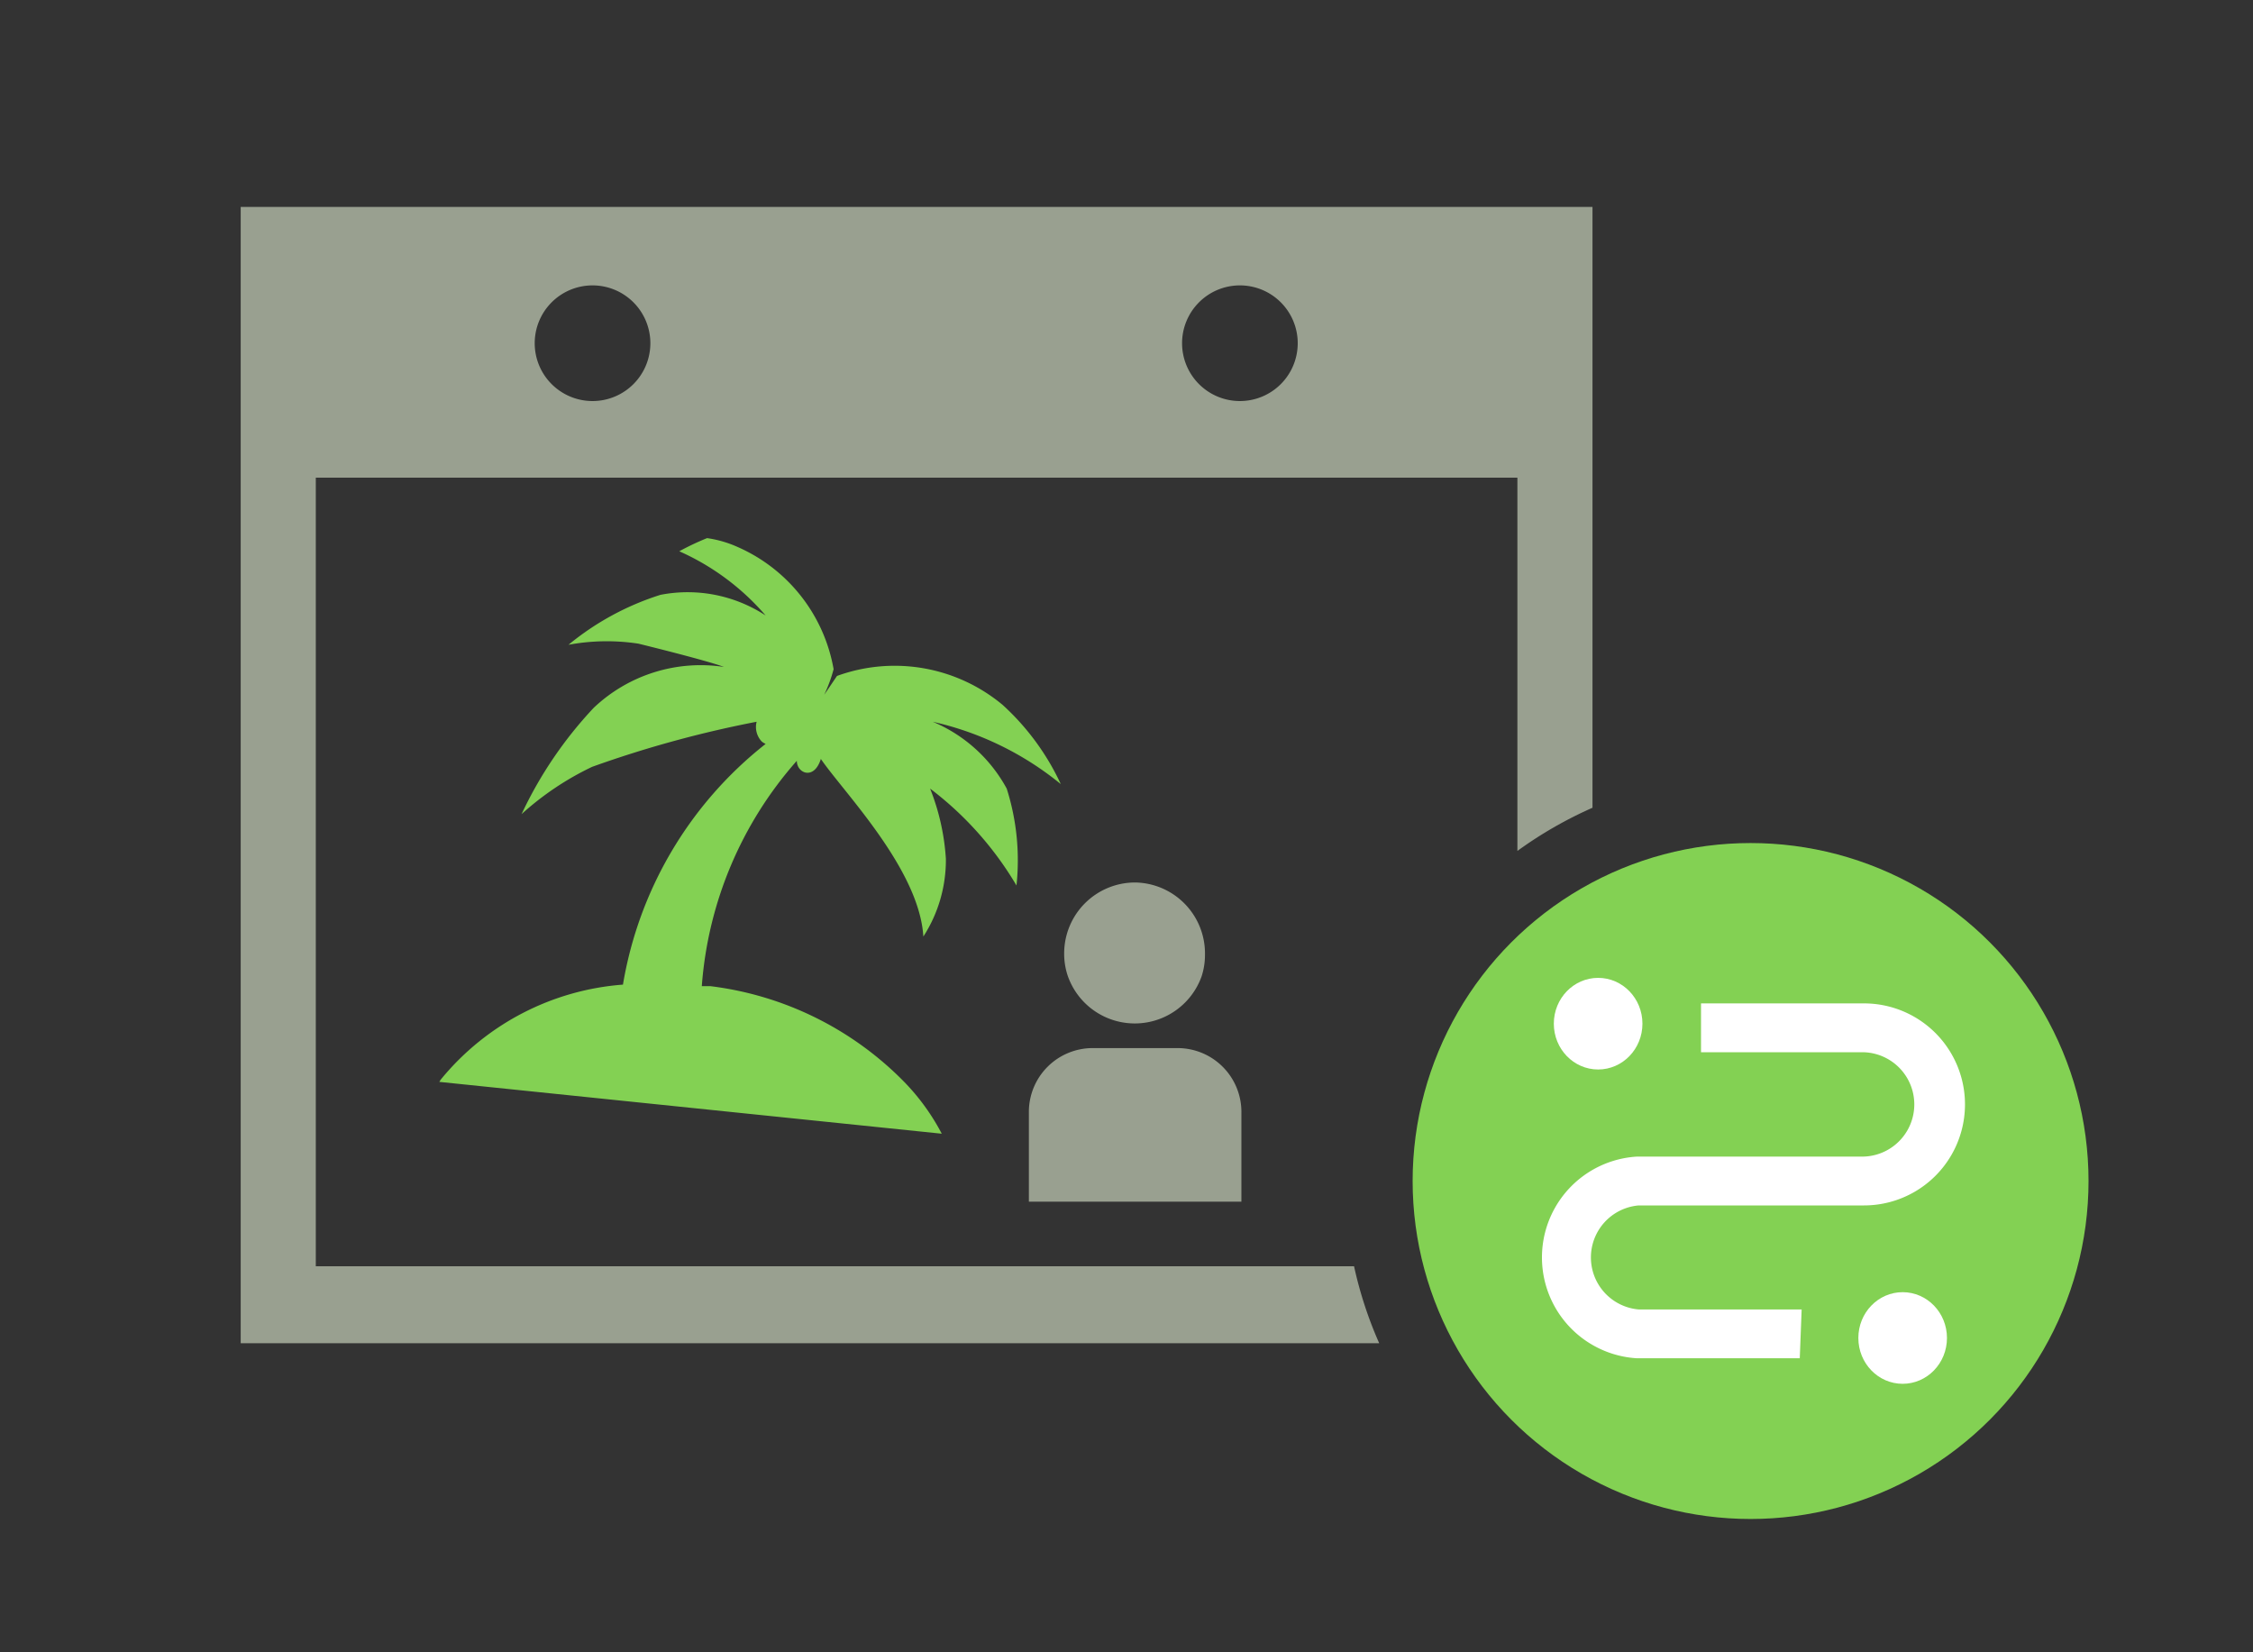 <svg xmlns="http://www.w3.org/2000/svg" viewBox="0 0 60 44"><rect x="0" y="0" width="60" height="44" fill="#333333" stroke="none"/><defs><style>.cls-1{fill:none;}.cls-2{fill:#99a090;}.cls-3{fill:#83d153;}.cls-4{fill:#fff;}</style></defs><g id="レイヤー_2" data-name="レイヤー 2"><g id="要素"><rect class="cls-1" width="60" height="44"/><path class="cls-2" d="M30.23,23.5a1.89,1.89,0,0,0-1.89,1.89,1.85,1.85,0,0,0,.09.58A1.89,1.89,0,0,0,32,26a1.85,1.85,0,0,0,.09-.58A1.89,1.89,0,0,0,30.23,23.5Z"/><path class="cls-2" d="M33.06,32V29.61a1.7,1.7,0,0,0-1.7-1.7H29.1a1.7,1.7,0,0,0-1.7,1.7V32Z"/><path class="cls-3" d="M24.84,19.22a8.24,8.24,0,0,1,3.41,1.66,6.61,6.61,0,0,0-1.55-2.11A4.49,4.49,0,0,0,22.29,18s-.31.46-.34.5a3.86,3.86,0,0,0,.25-.68,4.38,4.38,0,0,0-2.57-3.26,3,3,0,0,0-.8-.23,7.12,7.12,0,0,0-.74.35,6.53,6.53,0,0,1,2.3,1.71,3.79,3.79,0,0,0-2.8-.55,7.31,7.31,0,0,0-2.45,1.33A5.59,5.59,0,0,1,17,17.14s1.8.44,2.28.62a4.14,4.14,0,0,0-3.47,1.09,10.85,10.85,0,0,0-1.92,2.83,7.74,7.74,0,0,1,1.88-1.26,29.51,29.51,0,0,1,4.38-1.2.56.56,0,0,0,.14.53.53.53,0,0,0,.1.06,10.32,10.32,0,0,0-3.8,6.41,6.94,6.94,0,0,0-4.82,2.49.61.61,0,0,0-.07.1l13.38,1.38a5.89,5.89,0,0,0-1-1.38,8.72,8.72,0,0,0-5.17-2.55l-.22,0a10.19,10.19,0,0,1,2.53-6c0,.33.46.53.64-.05.6.88,2.62,2.93,2.73,4.73a3.76,3.76,0,0,0,.6-2.07A6.1,6.1,0,0,0,24.77,21a8.94,8.94,0,0,1,2.3,2.58A6.31,6.31,0,0,0,26.81,21,4,4,0,0,0,24.84,19.22Z"/><path class="cls-1" d="M33,10.68a1.54,1.54,0,1,0-1.52-1.54A1.54,1.54,0,0,0,33,10.68Z"/><path class="cls-1" d="M15.76,10.68a1.54,1.54,0,1,0-1.52-1.54A1.54,1.54,0,0,0,15.76,10.68Z"/><path class="cls-2" d="M35.89,33.72H8.41v-21h32v9.94a10.87,10.87,0,0,1,2-1.15v-16h-36V35.77H36.73a10.7,10.7,0,0,1-.67-2.05ZM33,7.6a1.54,1.54,0,1,1-1.52,1.54A1.54,1.54,0,0,1,33,7.6Zm-17.24,0a1.54,1.54,0,1,1-1.52,1.54A1.54,1.54,0,0,1,15.76,7.6Z"/><circle class="cls-3" cx="46.62" cy="31.45" r="9"/><ellipse class="cls-4" cx="42.56" cy="27.26" rx="1.18" ry="1.22"/><path class="cls-4" d="M47.93,36.17H43.59a2.69,2.69,0,0,1,0-5.37h6a1.39,1.39,0,0,0,0-2.78H45.3v-1.3h4.34a2.69,2.69,0,0,1,0,5.38h-6a1.39,1.39,0,0,0,0,2.77h4.34Z"/><ellipse class="cls-4" cx="50.67" cy="35.63" rx="1.18" ry="1.22"/></g></g></svg>